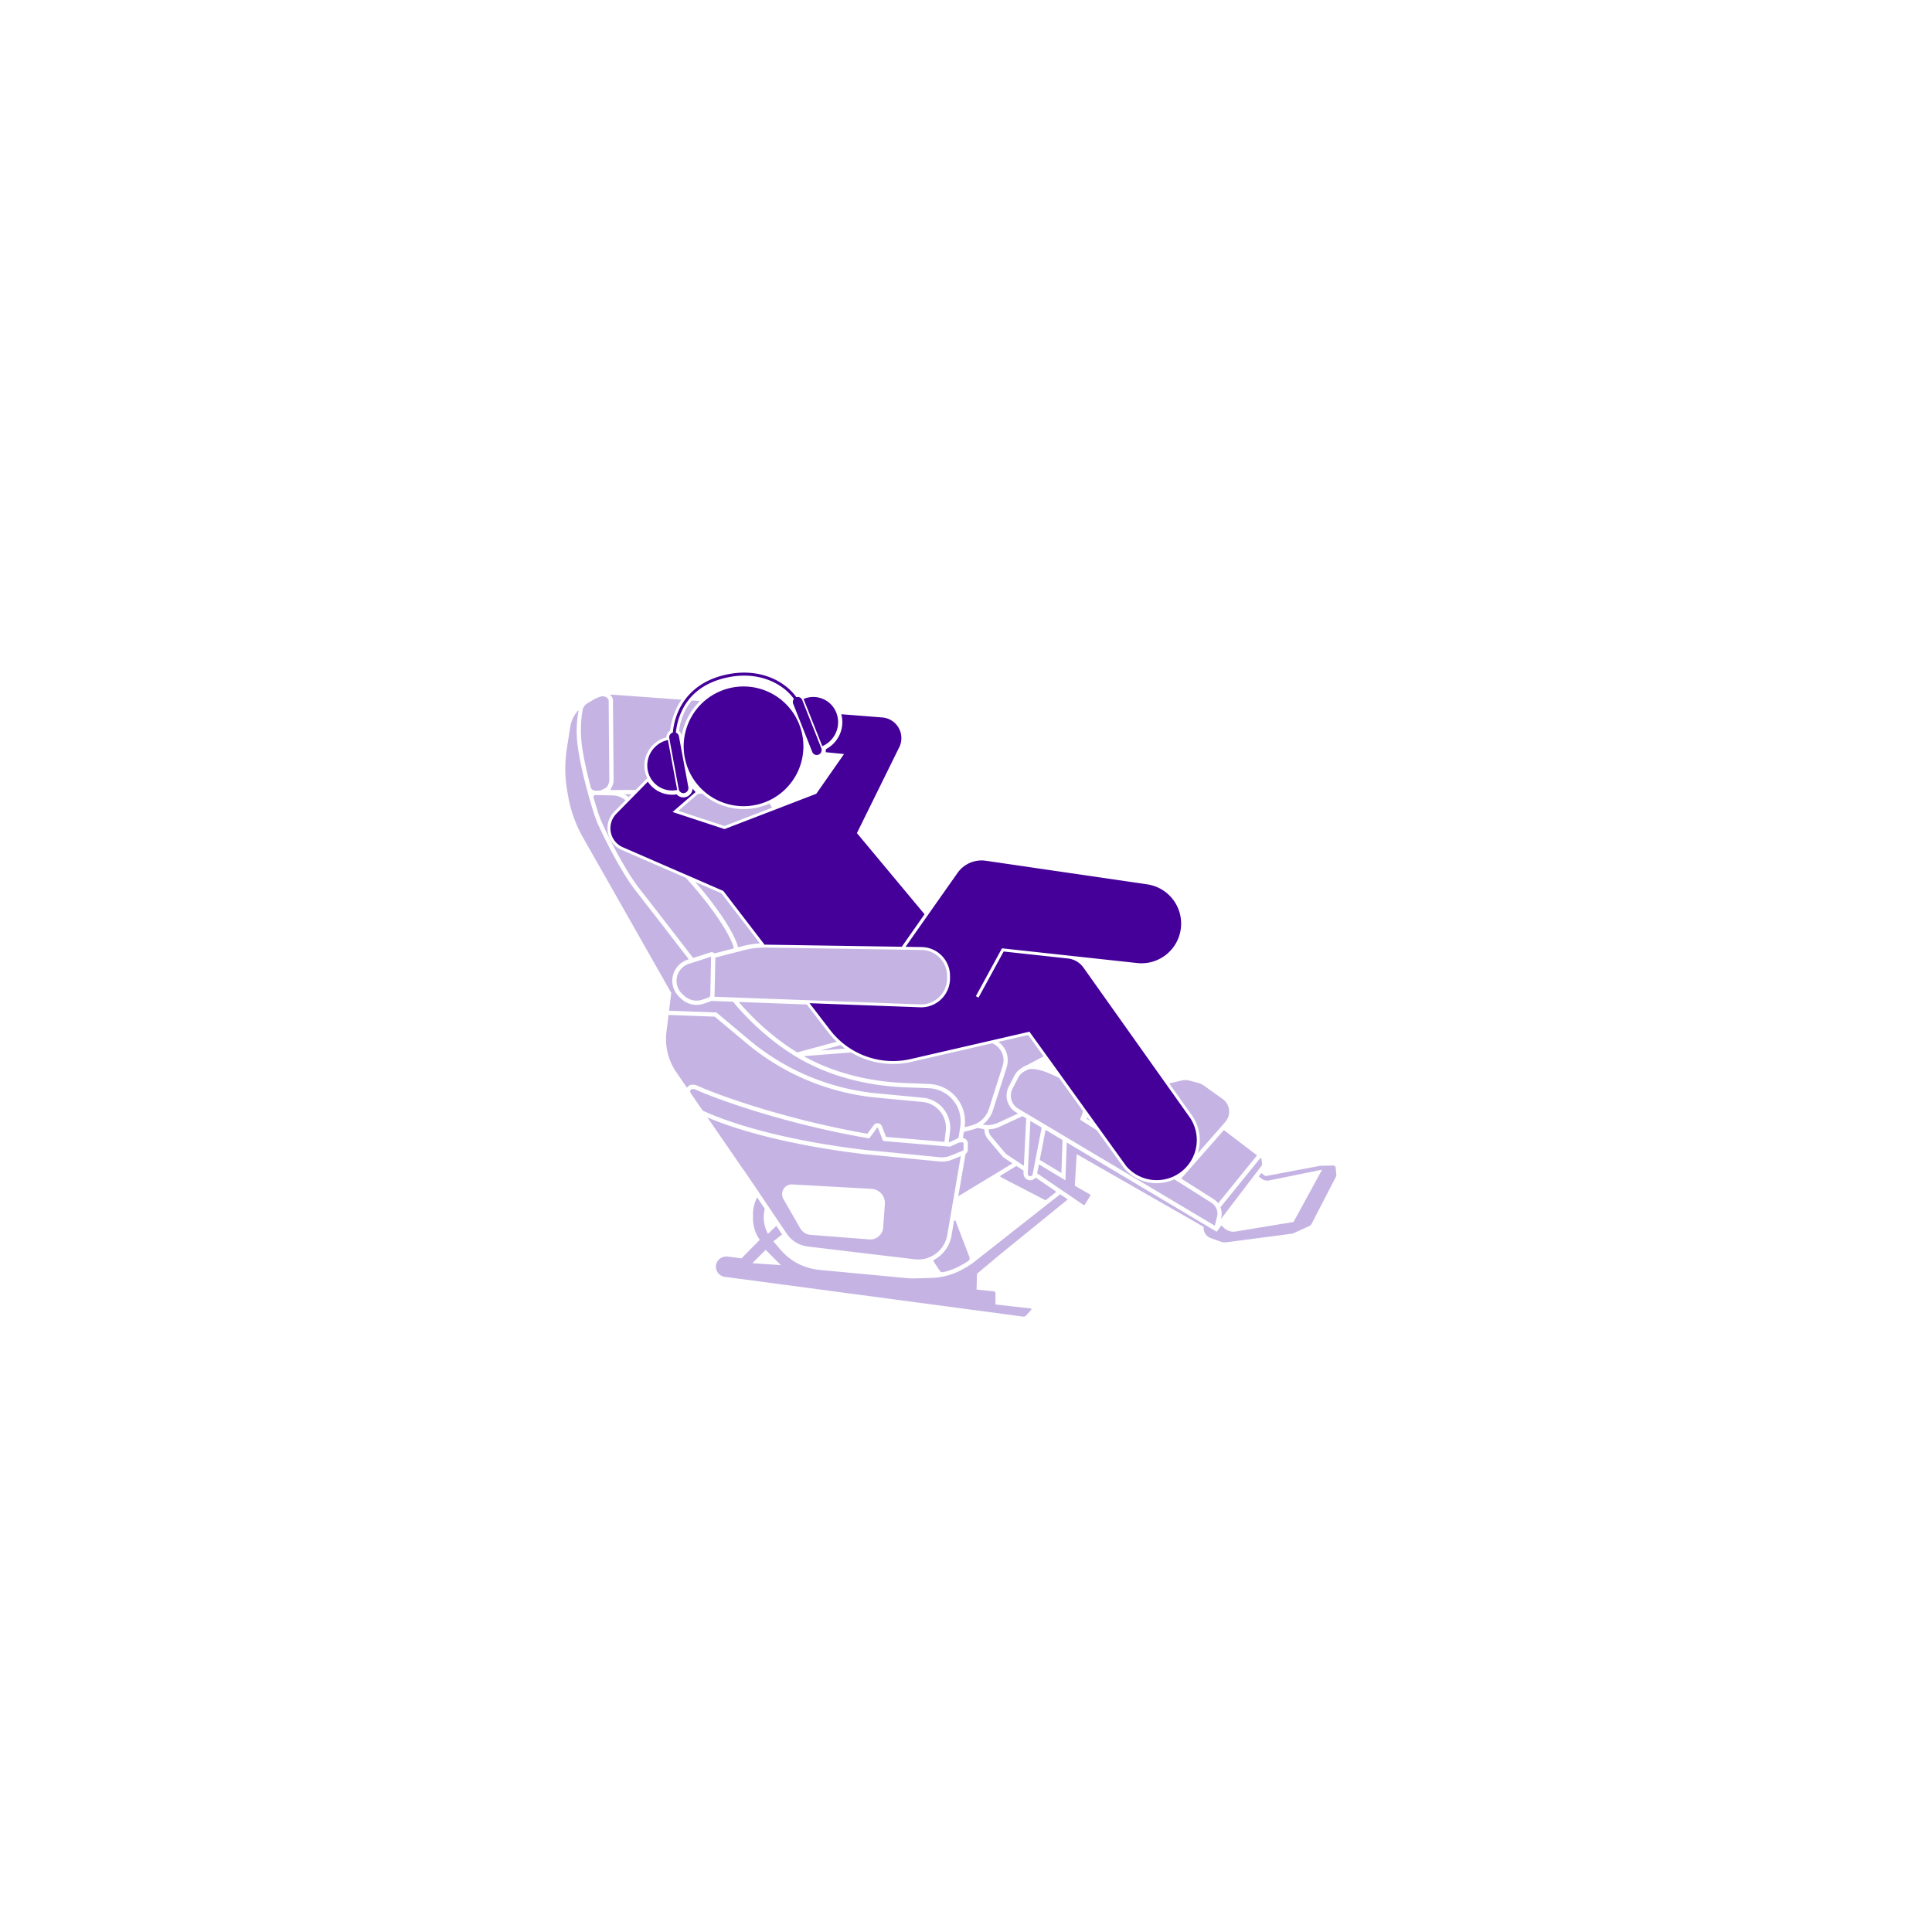 <svg xmlns="http://www.w3.org/2000/svg" width="270" height="270" fill="none" viewBox="0 0 270 270"><path fill="#c5b4e3" d="M138.159 157.921c.029.334.161.647.378.905l2.05 2.436 2.501 1.657.329-6.624-.518-.309-3.18 1.471a4 4 0 0 1-1.569.364l.01.1zm13.855-1.723-.18.133.505.32zm-33.902-9.655a12 12 0 0 1-.633-.486l-2.813.759zm-16.865-31.109 6.639-2.557-.349-.589a8.7 8.7 0 0 1-3.614.784 8.82 8.82 0 0 1-5.754-2.145l-.61.004-2.76 2.384 6.447 2.119zm-13.402-4.032.4-.408-1.005.007c.187.105.392.238.605.401m16.026 20.799a12 12 0 0 1 2.329-.359l-5.377-7.003-3.667-1.594c2.535 2.904 5.355 6.759 5.997 9.142l.718-.184zm37.877 18.151c.247-.479.625-.87 1.095-1.131.083-.081.27-.23.611-.328l2.385-1.267-2.15-2.986-4.172.961c.379.272.703.63.939 1.062.425.776.48 1.704.21 2.547l-1.893 5.929a4.1 4.1 0 0 1-1.425 2.021c.71.145 1.462.058 2.12-.246l2.808-1.299-.282-.168a2.73 2.73 0 0 1-1.17-1.424 2.73 2.73 0 0 1 .143-2.149l.781-1.524zm23.32 14.354 4.539 2.873c.248.157.461.355.632.58l5.43-6.694-4.631-3.533-5.97 6.776zm-69.798-61.92c.12-.677.321-1.345.603-1.989a8.8 8.8 0 0 1 1.93-2.794 8 8 0 0 0-.736-.088l-.37-.028a7.7 7.7 0 0 0-1.164 1.899 8.8 8.8 0 0 0-.646 2.384c.194.152.33.368.385.616zm46.225 59.796-1.31-.867-2.105-2.503a2.2 2.2 0 0 1-.515-1.235l-.017-.179a4 4 0 0 1-.337-.053l-.616-.129q-.33.154-.69.248l-1.202.314-.004-.017-.125.791a1 1 0 0 1-.02.088.77.77 0 0 1 .703.768v.842a.77.77 0 0 1-.324.627l-1.013 5.901 5.019-3.038 2.558-1.557zm29.208 7.429a3 3 0 0 1-.047.226l-.037.141 5.788-7.597-.131-.854-.13-.099-5.589 6.889c.162.402.219.848.146 1.295zm-37.382.641-.35 2.042a4.72 4.72 0 0 1-2.424 3.361.17.17 0 0 0-.064.243l.855 1.298a.44.44 0 0 0 .455.191q.356-.075.705-.18a9 9 0 0 0 1.734-.737l.362-.201a9 9 0 0 0 .723-.45.44.44 0 0 0 .166-.524l-1.938-5.065c-.042-.111-.203-.095-.224.022"/><path fill="#c5b4e3" d="M99.768 133.169q.04.031.073.069l2.733-.703c-.673-2.495-4.04-6.931-6.733-9.863l-9.03-3.925a3.27 3.27 0 0 1-1.858-2.417 3.28 3.28 0 0 1 .898-2.903l1.57-1.596a5 5 0 0 0-.486-.318 2.8 2.8 0 0 0-1.3-.35c-.719-.017-2.03-.048-2.196-.048q-.107 0-.216-.01a.262.262 0 0 0-.275.333c.235.827.448 1.521.597 1.998.191.607.423 1.205.69 1.777.843 1.806 3.03 6.301 5.153 9.009 2.524 3.221 6.812 8.794 7.475 9.655l2.436-.784a.52.52 0 0 1 .469.077zm-5.215 3.947a2.5 2.5 0 0 0 .837 1.83l.288.258c.681.608 1.64.798 2.502.494l.819-.287a.4.4 0 0 0 .264-.366l.112-5.349-3.084.993a2.49 2.49 0 0 0-1.738 2.427m36.797 24.61a3.2 3.2 0 0 0 1.496-.219l1.701-.693a.175.175 0 0 0 .11-.163v-.841a.17.17 0 0 0-.058-.13.2.2 0 0 0-.136-.045l-.473.049-1.216.563-.079-.006-9.281-.786-.73-1.855a.1.1 0 0 0-.045-.022c-.011 0-.03-.001-.048.008l-1.115 1.508-.181-.031c-12.571-2.18-22.087-5.867-23.948-6.735-.238-.111-.56-.216-.749-.082a.4.4 0 0 0-.053.048c-.12.13-.115.335-.014.48l1.673 2.43c1.756.836 8.857 3.859 22.705 5.504z"/><path fill="#c5b4e3" d="M97.599 151.784c1.836.857 11.198 4.484 23.615 6.657l.963-1.293a.678.678 0 0 1 1.021.14l.027.053.608 1.547 8.153.69.187-1.492a3.65 3.65 0 0 0-3.007-4.058l-6.628-.631a33.2 33.2 0 0 1-18.225-7.617l-4.423-3.7-6.46-.236-.292 2.388a8.17 8.17 0 0 0 1.262 5.447l1.605 2.333a1 1 0 0 1 .243-.255c.339-.242.794-.234 1.35.026z"/><path fill="#c5b4e3" d="m93.501 141.25 6.614.241 4.579 3.832a32.6 32.6 0 0 0 17.899 7.479l6.661.636a4.247 4.247 0 0 1 3.511 4.723l-.183 1.469.082.006 1.12-.519a.35.35 0 0 0 .197-.261l.208-1.309c.149-.94.046-1.912-.354-2.776a4.64 4.64 0 0 0-4.002-2.687c-1.042-.046-1.863-.08-2.441-.098-2.291-.071-8.361-.261-14.577-3.444a27 27 0 0 1-1.49-.826l-.02.005-.005-.022c-5.251-3.138-8.734-7.557-8.849-7.707l-3.012-.111v-.035a1 1 0 0 1-.239.126l-.818.287a3.11 3.11 0 0 1-3.099-.612l-.233-.207c-.626-.56-1.035-1.335-1.087-2.172a3.09 3.09 0 0 1 2.148-3.151l.15-.048c-.973-1.264-4.95-6.431-7.34-9.481-2.162-2.757-4.375-7.3-5.225-9.125-.278-.597-.52-1.22-.718-1.853-.517-1.647-1.769-5.85-2.233-9.284a15.5 15.5 0 0 1 .105-4.978c.008-.043-.046-.069-.076-.036a4.5 4.5 0 0 0-1.082 2.288l-.472 2.997a18.1 18.1 0 0 0 .053 5.951l.123.705c.336 1.913.977 3.76 1.899 5.47l12.513 22.034-.304 2.491z"/><path fill="#c5b4e3" d="M82.56 110.036a.6.6 0 0 0 .45.432c.326.071.708.059.994-.043q.062-.02.113-.043l.492-.242c.33-.161.548-.746.545-1.191-.004-.421-.09-10.332-.09-11.013a.53.53 0 0 0-.197-.391.97.97 0 0 0-.952-.187c-.275.09-.634.22-.85.35 0 0-.586.345-1.029.619-.314.195-.532.51-.603.874-.242 1.261-.371 3.035-.099 5.048.255 1.879.75 3.996 1.227 5.787m104.099 53.15a.333.333 0 0 0-.336-.301l-1.807.037q-.028.001-.054.005l-7.626 1.438-.564-.423-.363.476.363.284c.312.246.715.342 1.103.262l7.382-1.5-3.986 7.308-8.069 1.332q-.157.026-.314.026c-.501 0-.991-.194-1.356-.546l-.336-.324-.668.877-20.951-12.476-.182 5.289-3.706-2.226-.243 1.256 6.448 4.394a.16.16 0 0 0 .224-.047l.738-1.201a.157.157 0 0 0-.056-.22l-2.093-1.197.261-4.414 17.741 10.159a1.526 1.526 0 0 0 1.003 1.573l1.311.473c.301.108.624.144.941.102l9.072-1.189a.8.8 0 0 0 .225-.063l2.176-.989a.8.8 0 0 0 .376-.358l3.409-6.6a.35.35 0 0 0 .035-.182l-.095-1.04zm-82.674.387 1.15 1.705.936 1.36-.006.017 3.888 5.759a4.13 4.13 0 0 0 2.928 1.788l14.947 1.785a4.12 4.12 0 0 0 4.552-3.396l.851-4.96-.018-.029.026-.017 1.033-6.017-1.204.491a3.8 3.8 0 0 1-1.779.26l-10.448-1.018c-8.479-1.008-14.371-2.525-17.821-3.62-1.881-.598-3.252-1.132-4.16-1.522l5.11 7.424zm5.516 2.599a1.34 1.34 0 0 1 1.23-.643l11.064.615c.534.03 1.022.267 1.376.668s.527.914.489 1.448l-.232 3.268a1.8 1.8 0 0 1-.625 1.245 1.8 1.8 0 0 1-1.323.435l-8.21-.638a1.81 1.81 0 0 1-1.431-.904l-2.359-4.104a1.34 1.34 0 0 1 .022-1.388z"/><path fill="#c5b4e3" d="m140.205 174.948 9.015-7.324-1.06-.723-12.013 9.45a9.6 9.6 0 0 1-1.265.84l-.362.2a9.56 9.56 0 0 1-4.367 1.2l-2.264.065q-.138.004-.276.004-.45 0-.896-.042l-12.115-1.14a8.7 8.7 0 0 1-2.317-.542l-.025-.009c-1.194-.461-2.294-1.252-3.186-2.287l-.996-1.158 1.224-.964-.809-1.198-1.182 1.118-.17-.39a4.8 4.8 0 0 1-.259-3.115l-1.087-1.61-.192.475a5.1 5.1 0 0 0-.371 1.911v.599c0 1.063.332 2.099.949 2.964l-2.562 2.586-1.907-.247c-.785-.102-1.541.428-1.649 1.213-.11.8.451 1.513 1.227 1.618l41.652 5.553a.54.54 0 0 0 .477-.176l.682-.763a.12.12 0 0 0-.077-.201l-4.912-.553.009-1.581a.247.247 0 0 0-.222-.248l-2.421-.257.06-2.207 3.27-2.738v-.003l.369-.301.024-.02zm-35.06 1.58 1.858-1.857 2.136 2.136z"/><path fill="#c5b4e3" d="m139.863 164.504 6.186 3.204a.13.13 0 0 0 .138-.014l1.305-1.027a.14.14 0 0 0-.008-.226l-2.752-1.876a1 1 0 0 1-.25.235.94.94 0 0 1-.959.027c-.328-.182-.504-.553-.486-.928l.013-.286-1.008-.668-2.189 1.333a.128.128 0 0 0 .008.224zm-28.451-17.429 5.531-1.494q-.676-.631-1.252-1.378l-2.938-3.825-9.509-.352c.962 1.144 3.976 4.499 8.166 7.05zm15.992 4.315c.587.019 1.411.052 2.455.098a5.236 5.236 0 0 1 4.938 6.047l.956-.25a3.49 3.49 0 0 0 2.454-2.326l1.916-6.001a2.53 2.53 0 0 0-.435-2.379 2.55 2.55 0 0 0-1.026-.781l-11.221 2.584a11.48 11.48 0 0 1-8.503-1.303l-6.616.523q.378.21.766.41c6.097 3.121 12.07 3.308 14.317 3.378zM85.663 97.935c0 .678.086 10.586.09 11.008a2.33 2.33 0 0 1-.415 1.325.092.092 0 0 0 .075.146l3.426-.023 1.625-1.65a4 4 0 0 1-.344-1.035c-.386-2.088.95-4.141 2.996-4.649 0-.388.206-.754.533-.955.083-.716.28-1.721.751-2.807.207-.478.48-.994.837-1.513l-9.552-.694a5 5 0 0 0-.439-.008c.23.198.419.476.419.855z"/><path fill="#c5b4e3" d="m143.998 156.642-.365 7.341a.346.346 0 0 0 .687.084l1.254-6.486-1.576-.938zm19.402-5.232 3.155 4.446a5.95 5.95 0 0 1 .985 4.688 6 6 0 0 1-.172.649l3.195-3.626.687-.794a2.17 2.17 0 0 0-.383-3.189l-2.671-1.904a2.2 2.2 0 0 0-.708-.332l-1.28-.337a2.2 2.2 0 0 0-1.052-.014zm-14.91 7.907-2.37-1.412-.811 4.2 3.022 1.816zm21.588 10.769q.022-.085.036-.171a1.82 1.82 0 0 0-.825-1.832l-5.17-3.271a5.97 5.97 0 0 1-7.033-1.574l-.02-.027-3.787-5.259-2.351-1.488.105-.235q.217-.502.308-.968l-3.337-4.632q-.516-.246-1.191-.544c-1.73-.763-2.681-.746-3.154-.623l-.486.259a2.1 2.1 0 0 0-.891.904l-.781 1.524a2.12 2.12 0 0 0-.112 1.676c.166.463.49.858.912 1.11l27.461 16.352.314-1.201z"/><path fill="#409" d="M93.533 103.176a.704.704 0 0 1 .497-.802 9.6 9.6 0 0 1 .743-2.918c.763-1.76 2.452-4.065 6.165-5.044 3.203-.846 5.635-.232 7.109.432 1.35.607 2.503 1.538 3.245 2.59a.67.67 0 0 1 .824.395l2.664 6.726a.705.705 0 0 1-.379.905.667.667 0 0 1-.885-.371l-2.664-6.726a.7.7 0 0 1 .099-.687c-.698-.99-1.79-1.871-3.073-2.448-1.413-.636-3.745-1.223-6.83-.41-2.85.752-4.83 2.369-5.886 4.806a9.2 9.2 0 0 0-.706 2.766c.213.078.38.264.424.507l1.317 7.113a.707.707 0 0 1-.547.816.67.67 0 0 1-.797-.536l-1.317-7.113zm23.343-3.576a3.45 3.45 0 0 0-4.574-1.917l2.612 6.596a3.645 3.645 0 0 0 1.962-4.678zm49.347 56.491-14.811-20.871a3.05 3.05 0 0 0-2.157-1.267l-8.994-.98-3.515 6.445-.368-.201 3.647-6.687 18.941 2.061a5.544 5.544 0 0 0 1.356-11.002l-22.569-3.3a4.11 4.11 0 0 0-3.947 1.718l-7.256 10.312 2.25.035a4.02 4.02 0 0 1 3.338 1.869c.404.635.621 1.368.626 2.12l.003.357a4.07 4.07 0 0 1-.851 2.514 4.03 4.03 0 0 1-3.182 1.561q-.076 0-.153-.003l-15.447-.573 2.883 3.756a11.07 11.07 0 0 0 11.333 4.03l16.515-3.802 13.533 18.79a5.603 5.603 0 0 0 8.828-6.882zm-65.369-59.576a8.363 8.363 0 0 0-4.728 10.843 8.364 8.364 0 0 0 10.844 4.728 8.364 8.364 0 0 0 4.727-10.844 8.363 8.363 0 0 0-10.843-4.727m5.994 35.502h.179l19 .294 3.18-4.543-9.452-11.34 5.993-12.158a2.902 2.902 0 0 0-2.454-4.005l-5.722-.45a4.255 4.255 0 0 1-2.155 4.884q.018.214-.034.421l2.572.259-3.876 5.55-12.821 4.937-7.268-2.389 3.225-2.784a9 9 0 0 1-.42-.474 1.306 1.306 0 0 1-1.029 1.189l-.028.006a1.27 1.27 0 0 1-1.171-.4 4.07 4.07 0 0 1-4.028-1.771l-4.398 4.471a2.902 2.902 0 0 0 .832 4.661l14.107 6.133 5.767 7.512zm-12.21-21.622-1.292-6.975a3.643 3.643 0 0 0-2.828 4.211 3.453 3.453 0 0 0 4.12 2.764"/><path fill="#c5b4e3" d="M131.589 138.965a3.64 3.64 0 0 0 .767-2.263l-.002-.356a3.6 3.6 0 0 0-.564-1.906 3.61 3.61 0 0 0-3.001-1.681l-21.767-.337a11.5 11.5 0 0 0-3.002.356l-4.048 1.042-.11 5.236a1 1 0 0 1-.038.242l28.771 1.068a3.63 3.63 0 0 0 2.997-1.401z"/></svg>
